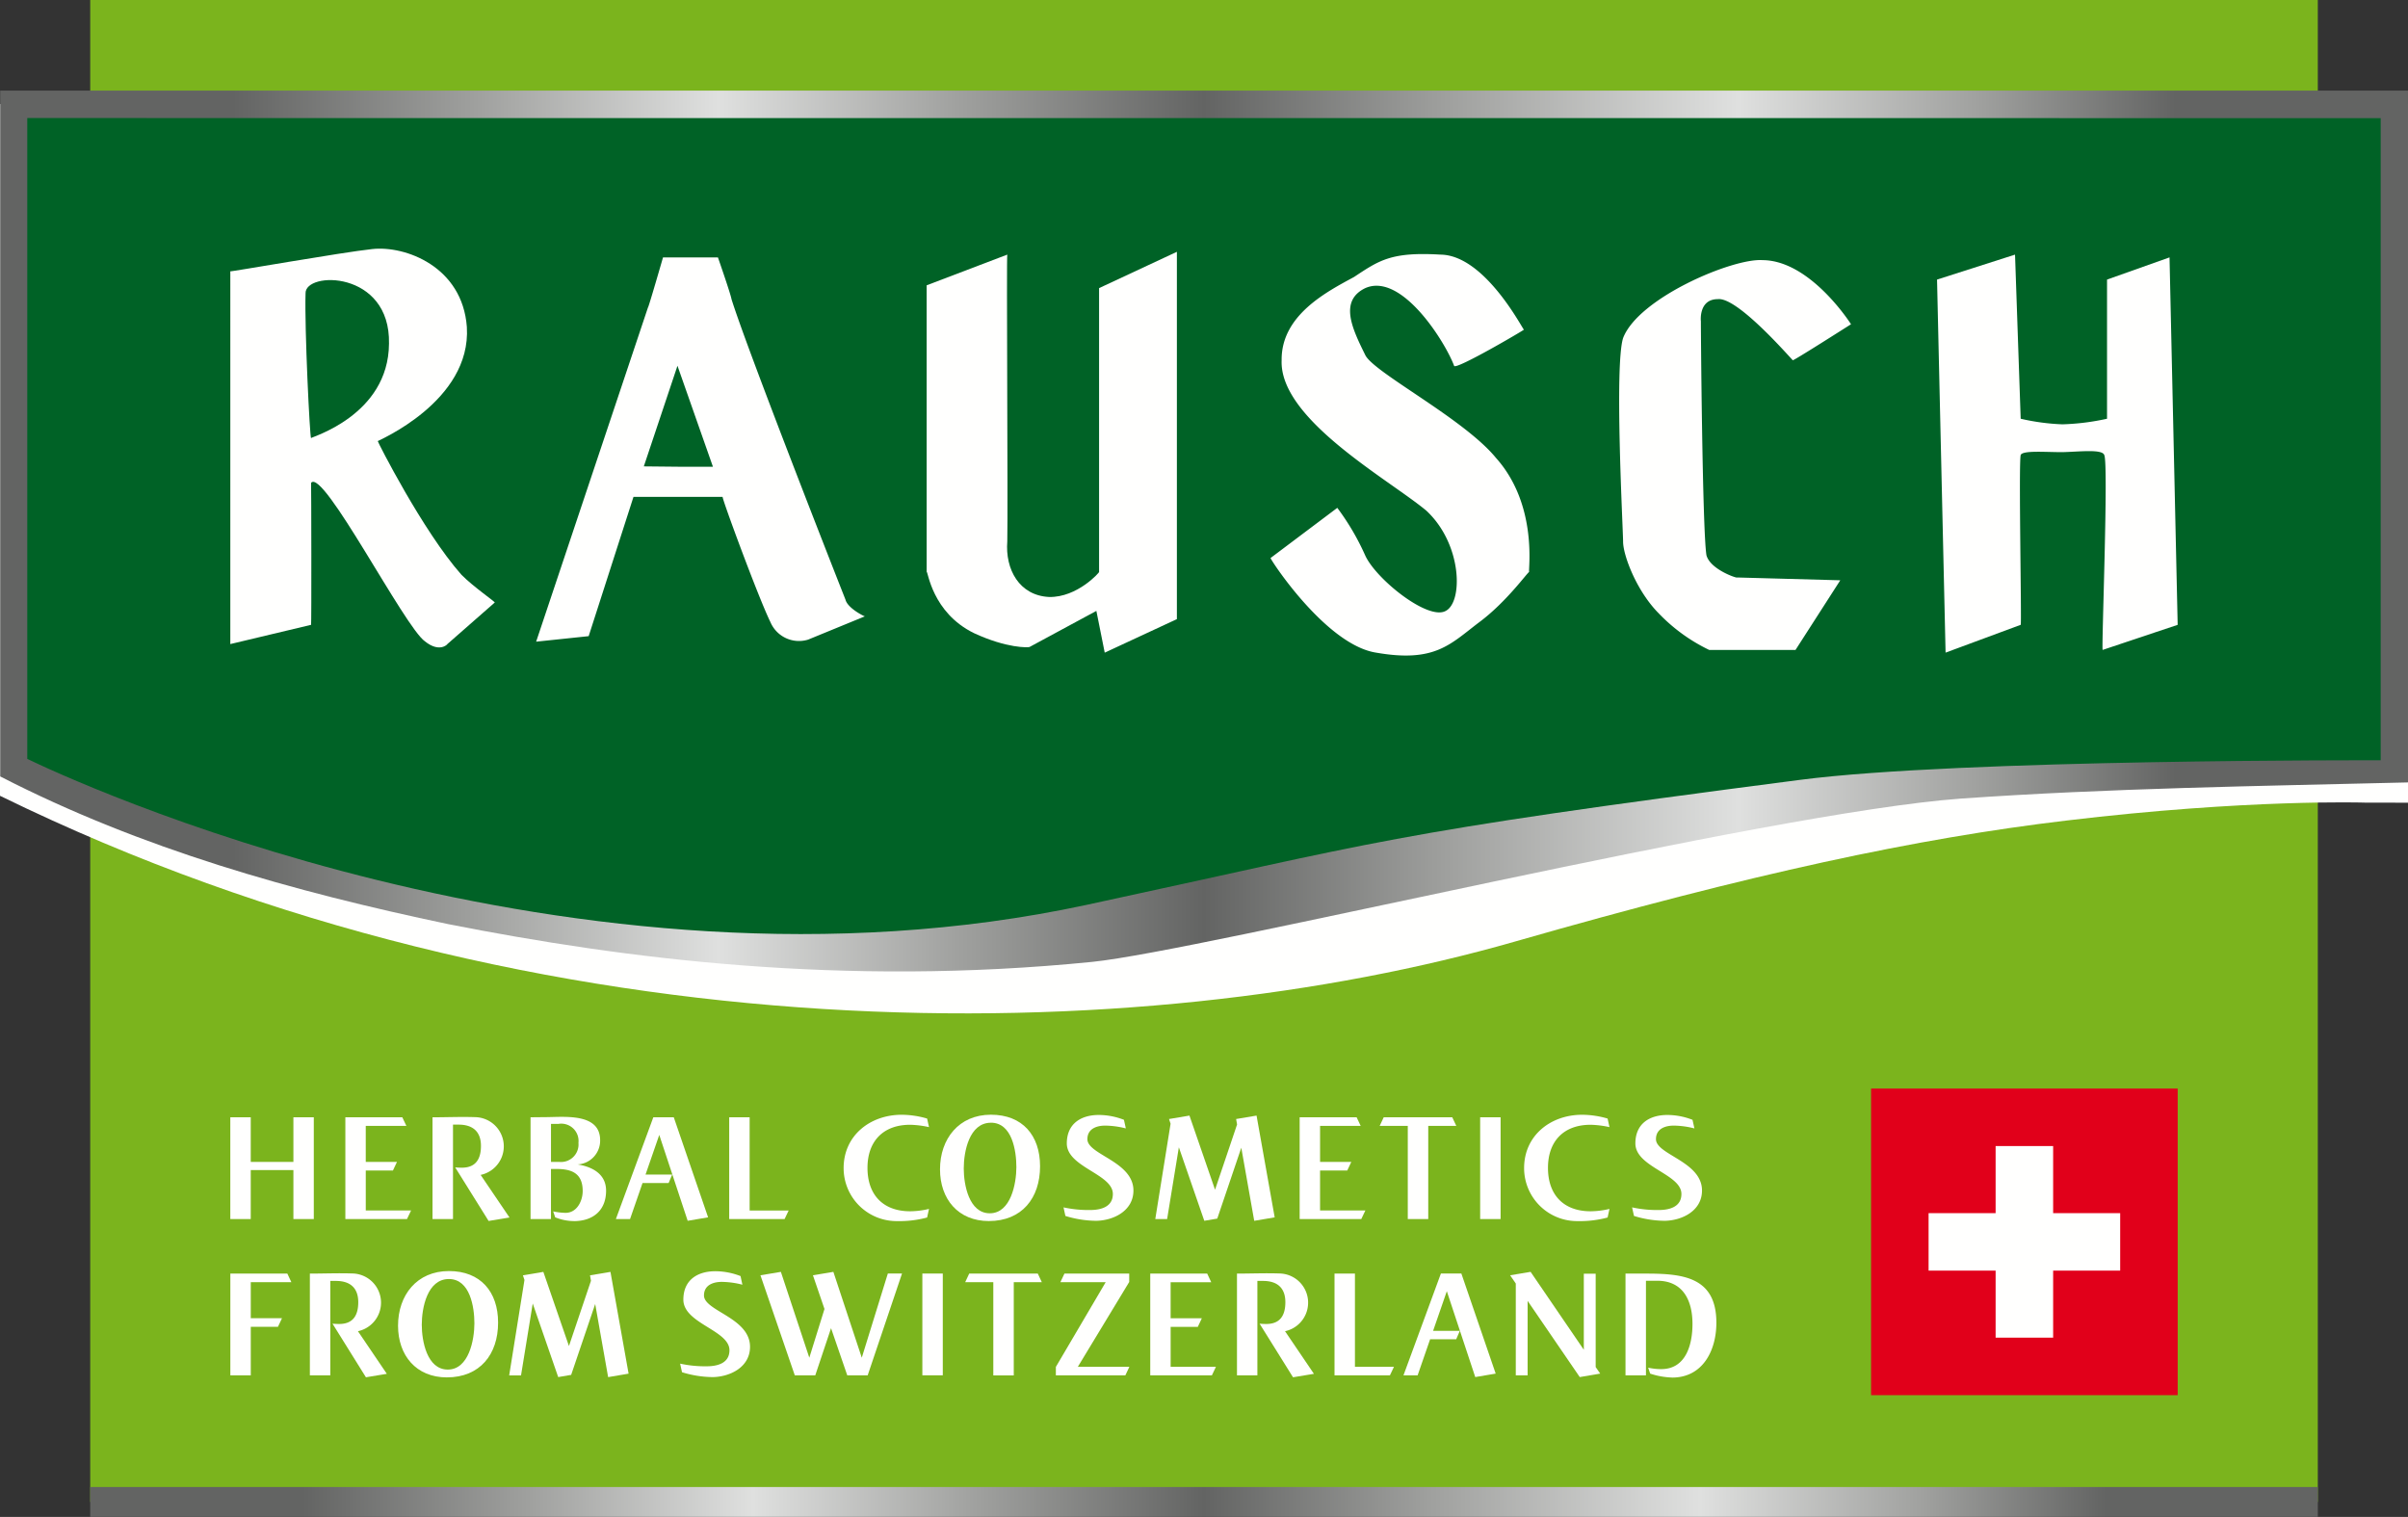 <?xml version="1.0" encoding="UTF-8"?>
<svg xmlns="http://www.w3.org/2000/svg" xmlns:xlink="http://www.w3.org/1999/xlink" width="298.137" height="187.815" viewBox="0 0 298.137 187.815">
  <rect x="0" y="0" width="298.137" height="187.815" fill="#333333" stroke="none"/>
  <defs>
    <linearGradient id="linear-gradient" y1="0.5" x2="1" y2="0.5" gradientUnits="objectBoundingBox">
      <stop offset="0" stop-color="#636463"></stop>
      <stop offset="0.1" stop-color="#636463"></stop>
      <stop offset="0.2" stop-color="#9fa09e"></stop>
      <stop offset="0.3" stop-color="#dfe0df"></stop>
      <stop offset="0.4" stop-color="#9fa09e"></stop>
      <stop offset="0.5" stop-color="#636463"></stop>
      <stop offset="0.6" stop-color="#9fa09e"></stop>
      <stop offset="0.72" stop-color="#dfe0df"></stop>
      <stop offset="0.82" stop-color="#9fa09e"></stop>
      <stop offset="0.9" stop-color="#636463"></stop>
      <stop offset="1" stop-color="#636463"></stop>
    </linearGradient>
    <linearGradient id="linear-gradient-2" x1="0" y1="0.509" y2="0.509" xlink:href="#linear-gradient"></linearGradient>
  </defs>
  <g id="Logo_Rausch" transform="translate(-0.001 -0.02)">
    <path id="Pfad_186" data-name="Pfad 186" d="M26.585.02h275.8V185.988H26.585Z" transform="translate(-15.414)" fill="#7bb41d"></path>
    <path id="Pfad_187" data-name="Pfad 187" d="M26.585,438.185h275.8v3.7H26.585Z" transform="translate(-15.414 -254.054)" fill="url(#linear-gradient)"></path>
    <path id="Pfad_188" data-name="Pfad 188" d="M551.322,320.787h37.963v37.96H551.322Z" transform="translate(-319.663 -185.985)" fill="#e1001a"></path>
    <path id="Pfad_189" data-name="Pfad 189" d="M591.993,346.029h-8.3V337.72h-7.122v8.309h-8.3v7.115h8.3v8.3h7.122v-8.3h8.3v-7.115" transform="translate(-329.49 -195.803)" fill="#fffffe"></path>
    <path id="Pfad_190" data-name="Pfad 190" d="M75.674,341.849v-6.067H70.393v6.067h-2.53v-12.6h2.53v5.525h5.281V329.25H78.2v12.6h-2.53" transform="translate(-39.347 -190.892)" fill="#fffffe"></path>
    <path id="Pfad_191" data-name="Pfad 191" d="M109.393,341.849h-7.63v-12.6h7.051l.505,1.064h-5.03v4.461h3.865l-.5,1.064H104.29v4.949H109.9l-.505,1.061" transform="translate(-59.003 -190.892)" fill="#fffffe"></path>
    <path id="Pfad_192" data-name="Pfad 192" d="M134.392,342.027l-4.137-6.633c.271.024.542.037.83.037,1.737,0,2.36-1.1,2.36-2.7,0-1.8-1.048-2.631-2.768-2.631h-.693v11.693h-2.537v-12.6c1.744,0,3.5-.077,5.244-.02a3.615,3.615,0,0,1,.713,7.152l3.574,5.274-2.587.428" transform="translate(-73.896 -190.835)" fill="#fffffe"></path>
    <path id="Pfad_193" data-name="Pfad 193" d="M159.812,329.989h-.947V334.7h1.024a2.17,2.17,0,0,0,2.376-2.36,2.14,2.14,0,0,0-2.453-2.352m1.874,12.038a6.33,6.33,0,0,1-2.3-.465l-.251-.733a8.275,8.275,0,0,0,1.532.177c1.409,0,2.122-1.469,2.122-2.707,0-2.148-1.3-2.724-3.226-2.724h-.7v6.2h-2.53v-12.6l2.028-.02c2.282-.02,6.589-.485,6.589,2.858a2.951,2.951,0,0,1-2.785,3c1.817.291,3.521,1.181,3.521,3.249,0,2.473-1.643,3.769-4,3.769" transform="translate(-90.645 -190.818)" fill="#fffffe"></path>
    <path id="Pfad_194" data-name="Pfad 194" d="M190.37,342.062l-3.517-10.632-1.7,4.909h3.3l-.442,1.048h-3.23l-1.546,4.461h-1.754l4.635-12.6h2.533l4.25,12.386-2.533.428" transform="translate(-105.227 -190.891)" fill="#fffffe"></path>
    <path id="Pfad_195" data-name="Pfad 195" d="M221.725,341.849h-6.857v-12.6h2.53v11.539h4.832l-.505,1.061" transform="translate(-124.583 -190.892)" fill="#fffffe"></path>
    <path id="Pfad_196" data-name="Pfad 196" d="M258.918,341.223a13.08,13.08,0,0,1-3.671.445,6.56,6.56,0,0,1-6.666-6.556c0-4.076,3.323-6.609,7.188-6.609a11.455,11.455,0,0,1,3.149.469l.234,1.061a12,12,0,0,0-2.339-.291c-3.323,0-5.278,2.031-5.278,5.335,0,3.323,1.911,5.375,5.278,5.375a10.46,10.46,0,0,0,2.339-.292l-.234,1.064" transform="translate(-144.13 -190.459)" fill="#fffffe"></path>
    <path id="Pfad_197" data-name="Pfad 197" d="M283.285,329.489c-2.687,0-3.363,3.577-3.363,5.666,0,1.991.639,5.545,3.226,5.545,2.614,0,3.289-3.708,3.289-5.716s-.522-5.5-3.152-5.5m-.251,12.178c-3.805,0-6.051-2.724-6.051-6.4,0-3.785,2.339-6.767,6.3-6.767,3.925,0,6.087,2.577,6.087,6.382,0,3.938-2.242,6.783-6.338,6.783" transform="translate(-160.598 -190.458)" fill="#fffffe"></path>
    <path id="Pfad_198" data-name="Pfad 198" d="M317.3,341.661a13.253,13.253,0,0,1-3.691-.6L313.377,340a14.488,14.488,0,0,0,3.283.328c1.319,0,2.824-.365,2.824-1.991,0-2.476-5.7-3.306-5.7-6.257,0-2.417,1.724-3.521,3.962-3.521a8.614,8.614,0,0,1,3.112.6l.234,1.064a10.767,10.767,0,0,0-2.477-.345c-1.1-.02-2.282.365-2.282,1.68,0,1.931,5.7,2.745,5.7,6.359,0,2.533-2.51,3.748-4.735,3.748" transform="translate(-181.7 -190.49)" fill="#fffffe"></path>
    <path id="Pfad_199" data-name="Pfad 199" d="M352.66,341.767l-1.6-9.045-2.975,8.774-1.606.271-3.149-9.1-1.453,8.888h-1.466l1.894-11.806-.194-.582,2.53-.425,3.169,9.179,2.727-8.078-.118-.676,2.53-.425,2.245,12.6-2.533.428" transform="translate(-197.373 -190.596)" fill="#fffffe"></path>
    <path id="Pfad_200" data-name="Pfad 200" d="M390.585,341.849h-7.63v-12.6h7.055l.5,1.064h-5.027v4.461h3.865l-.5,1.064h-3.367v4.949h5.609l-.505,1.061" transform="translate(-222.042 -190.892)" fill="#fffffe"></path>
    <path id="Pfad_201" data-name="Pfad 201" d="M412.546,330.312v11.536h-2.534V330.312h-3.48l.5-1.064h8.487l.5,1.064h-3.477" transform="translate(-235.712 -190.891)" fill="#fffffe"></path>
    <path id="Pfad_202" data-name="Pfad 202" d="M436.141,329.246h2.53v12.6h-2.53Z" transform="translate(-252.88 -190.89)" fill="#fffffe"></path>
    <path id="Pfad_203" data-name="Pfad 203" d="M459.429,341.223a13.106,13.106,0,0,1-3.675.445,6.56,6.56,0,0,1-6.663-6.556c0-4.076,3.319-6.609,7.185-6.609a11.462,11.462,0,0,1,3.153.469l.231,1.061a11.937,11.937,0,0,0-2.336-.291c-3.33,0-5.278,2.031-5.278,5.335,0,3.323,1.911,5.375,5.278,5.375a10.407,10.407,0,0,0,2.336-.292l-.231,1.064" transform="translate(-260.389 -190.459)" fill="#fffffe"></path>
    <path id="Pfad_204" data-name="Pfad 204" d="M484.83,341.661a13.209,13.209,0,0,1-3.688-.6L480.908,340a14.484,14.484,0,0,0,3.283.328c1.319,0,2.824-.365,2.824-1.991,0-2.476-5.7-3.306-5.7-6.257,0-2.417,1.72-3.521,3.962-3.521a8.614,8.614,0,0,1,3.112.6l.234,1.064a10.775,10.775,0,0,0-2.477-.345c-1.1-.02-2.282.365-2.282,1.68,0,1.931,5.7,2.745,5.7,6.359,0,2.533-2.514,3.748-4.735,3.748" transform="translate(-278.836 -190.49)" fill="#fffffe"></path>
    <path id="Pfad_205" data-name="Pfad 205" d="M70.4,376.359v4.461h3.865l-.5,1.064H70.4v6.01h-2.53v-12.6h7.054l.5,1.067H70.4" transform="translate(-39.35 -217.588)" fill="#fffffe"></path>
    <path id="Pfad_206" data-name="Pfad 206" d="M98.249,388.079l-4.133-6.633c.271.023.542.037.83.037,1.737,0,2.356-1.1,2.356-2.7,0-1.8-1.041-2.63-2.761-2.63h-.7v11.693h-2.53v-12.6c1.737,0,3.5-.074,5.238-.016a3.614,3.614,0,0,1,.713,7.148l3.577,5.277-2.593.429" transform="translate(-52.945 -217.536)" fill="#fffffe"></path>
    <path id="Pfad_207" data-name="Pfad 207" d="M123.586,375.542c-2.688,0-3.363,3.577-3.363,5.666,0,1.987.636,5.545,3.222,5.545,2.614,0,3.293-3.708,3.293-5.722,0-1.988-.525-5.488-3.152-5.488m-.251,12.178c-3.812,0-6.051-2.724-6.051-6.4,0-3.785,2.336-6.767,6.3-6.767,3.922,0,6.088,2.574,6.088,6.382,0,3.939-2.246,6.783-6.339,6.783" transform="translate(-68.002 -217.16)" fill="#fffffe"></path>
    <path id="Pfad_208" data-name="Pfad 208" d="M162.283,387.82l-1.6-9.045-2.975,8.771-1.606.274-3.153-9.109-1.449,8.9h-1.466l1.891-11.814-.191-.576,2.53-.425,3.169,9.18,2.727-8.079-.117-.676,2.53-.425,2.245,12.6-2.533.429" transform="translate(-86.99 -217.298)" fill="#fffffe"></path>
    <path id="Pfad_209" data-name="Pfad 209" d="M204.328,387.713a13.23,13.23,0,0,1-3.688-.6l-.234-1.064a14.462,14.462,0,0,0,3.283.328c1.315,0,2.824-.365,2.824-1.991,0-2.477-5.706-3.306-5.706-6.261,0-2.416,1.723-3.518,3.966-3.518a8.687,8.687,0,0,1,3.112.6l.231,1.068a10.72,10.72,0,0,0-2.473-.348c-1.1-.02-2.282.368-2.282,1.68,0,1.931,5.7,2.748,5.7,6.359,0,2.537-2.51,3.751-4.732,3.751" transform="translate(-116.198 -217.191)" fill="#fffffe"></path>
    <path id="Pfad_210" data-name="Pfad 210" d="M237.351,387.607h-2.53l-2.008-5.84-1.954,5.84h-2.533l-4.254-12.392,2.53-.422,3.521,10.629L232,379.388l-1.429-4.173,2.53-.422,3.517,10.629L239.844,375H241.6l-4.25,12.6" transform="translate(-129.919 -217.298)" fill="#fffffe"></path>
    <path id="Pfad_211" data-name="Pfad 211" d="M271.778,375.288h2.53v12.6h-2.53Z" transform="translate(-157.58 -217.585)" fill="#fffffe"></path>
    <path id="Pfad_212" data-name="Pfad 212" d="M290.414,376.359V387.9h-2.533V376.359H284.4l.5-1.067h8.487l.5,1.067h-3.477" transform="translate(-164.898 -217.588)" fill="#fffffe"></path>
    <path id="Pfad_213" data-name="Pfad 213" d="M319.711,387.9h-8.6v-1.048l6.168-10.488H311.67l.505-1.068h8.018v1.041l-6.359,10.5h6.379l-.5,1.064" transform="translate(-180.383 -217.59)" fill="#fffffe"></path>
    <path id="Pfad_214" data-name="Pfad 214" d="M346.561,387.9H338.93V375.3h7.051l.5,1.068h-5.027v4.461h3.865l-.5,1.064h-3.364v4.946h5.609l-.505,1.064" transform="translate(-196.516 -217.59)" fill="#fffffe"></path>
    <path id="Pfad_215" data-name="Pfad 215" d="M371.428,388.079l-4.136-6.633c.271.023.542.037.833.037,1.737,0,2.356-1.1,2.356-2.7,0-1.8-1.04-2.63-2.764-2.63h-.7v11.693h-2.527v-12.6c1.737,0,3.494-.074,5.234-.016a3.614,3.614,0,0,1,.716,7.148l3.577,5.277-2.594.429" transform="translate(-211.338 -217.536)" fill="#fffffe"></path>
    <path id="Pfad_216" data-name="Pfad 216" d="M400.081,387.9h-6.857V375.3h2.53v11.539h4.833l-.505,1.064" transform="translate(-227.996 -217.59)" fill="#fffffe"></path>
    <path id="Pfad_217" data-name="Pfad 217" d="M422.436,388.106l-3.521-10.632-1.7,4.909h3.306l-.445,1.044h-3.23l-1.546,4.464h-1.753l4.635-12.607h2.533l4.25,12.392-2.533.429" transform="translate(-239.782 -217.584)" fill="#fffffe"></path>
    <path id="Pfad_218" data-name="Pfad 218" d="M453.6,387.82l-6.455-9.434v9.22h-1.466V376.237l-.7-1.021,2.534-.425,6.589,9.648v-9.417h1.469v11.559l.559.809-2.53.429" transform="translate(-258.007 -217.298)" fill="#fffffe"></path>
    <path id="Pfad_219" data-name="Pfad 219" d="M484.767,388.169a9.5,9.5,0,0,1-2.745-.485l-.251-.737a7.491,7.491,0,0,0,1.627.178c3.069,0,3.862-3.072,3.862-5.589,0-2.878-1.141-5.351-4.371-5.351H481.5V387.9h-2.533V375.3H481.5c4.562,0,8.718.408,8.718,6.087,0,3.387-1.647,6.767-5.451,6.787" transform="translate(-277.711 -217.59)" fill="#fffffe"></path>
    <path id="Pfad_220" data-name="Pfad 220" d="M292.8,117.167s-14.477-.475-37.016,2.226c-18.453,2.2-38.763,6.529-68.222,14.979C141.573,147.564,67.7,149.451,0,116.321V30.669H298.138v86.508l-5.341-.011" transform="translate(0 -17.771)" fill="#fffffe"></path>
    <path id="Pfad_221" data-name="Pfad 221" d="M298.171,26.726V112.38c-18.474.453-36.971.712-55.411,2.005-24.1,1.773-94.081,18.858-107.491,20.213-31,3.112-58.1-.405-79.752-4.675C36.4,125.908,17.485,120.6.06,111.637V26.726Z" transform="translate(-0.034 -15.485)" fill="url(#linear-gradient-2)"></path>
    <path id="Pfad_222" data-name="Pfad 222" d="M8.035,34.805v79.343c4.571,2.215,67.339,31.8,131.165,18.074,36.574-7.87,36.363-8.741,88.335-15.477,19.848-2.584,71.88-2.423,71.88-2.423V34.815l-291.38-.01" transform="translate(-4.658 -20.169)" fill="#006226"></path>
    <path id="Pfad_223" data-name="Pfad 223" d="M580.422,75.046l-9.658,3.092,1.057,46.189,9.3-3.444c.134,0-.268-19.962,0-21.029.247-.589,3-.351,5.167-.351,2.138-.053,4.919-.4,5.177.351.552,1-.362,24.175-.195,24.135l9.287-3.106-1.008-45.493-7.737,2.747V95.367a29.426,29.426,0,0,1-5.525.692,27.552,27.552,0,0,1-5.167-.692l-.7-20.321" transform="translate(-330.936 -43.501)" fill="#fffffe"></path>
    <path id="Pfad_224" data-name="Pfad 224" d="M498.592,89.053c.037.121,7.215-4.464,7.215-4.457s-5.013-7.938-10.99-7.938c-3.7-.241-15.331,4.678-17.231,9.648-1.078,3.38-.03,23.252,0,25.166-.03,1.6,1.593,6.091,4.451,8.962a21.624,21.624,0,0,0,6.211,4.488h10.685l5.542-8.624-12.788-.348c.077.14-3.286-.961-3.778-2.738-.512-3-.709-29.071-.689-28.968-.02-.1-.265-2.754,2.085-2.754,2.289-.3,8.263,6.459,9.287,7.563" transform="translate(-276.628 -44.43)" fill="#fffffe"></path>
    <path id="Pfad_225" data-name="Pfad 225" d="M397.13,88.739c.321.438,8.551-4.384,8.631-4.5-.08.117-4.792-9.237-10.334-9.287-6.1-.361-7.58.706-10.7,2.768-3.309,1.8-9.029,4.7-8.965,10.311-.3,7.3,13.259,14.742,17.918,18.624,4.454,4.153,4.554,11.3,2.4,12.409-2.2,1.235-8.661-3.956-9.976-6.877a30.534,30.534,0,0,0-3.451-5.883l-8.26,6.211c-.08.114,6.857,10.769,13.085,11.72,7.309,1.271,9.173-1.071,12.774-3.788,3.4-2.537,5.991-6.218,6.158-6.2-.168-.013,1.181-8.232-4.123-14.139-3.986-4.869-15.21-10.6-16.183-12.747-1.593-3.23-3.254-6.663,0-8.256,4.541-2.022,9.976,6.783,11.023,9.641" transform="translate(-217.08 -43.406)" fill="#fffffe"></path>
    <path id="Pfad_226" data-name="Pfad 226" d="M283.03,74.566l-9.983,3.8v35.49c.164-.15.639,5.017,5.853,7.573,4.083,1.9,6.75,1.793,6.887,1.717l8.273-4.468,1.034,5.17,8.935-4.15V74.218l-9.634,4.495v35.142c.114-.01-2.677,3.179-6.191,3.1-3.695-.181-5.448-3.423-5.173-6.887.09-4.29-.114-35.447,0-35.5" transform="translate(-158.316 -43.021)" fill="#fffffe"></path>
    <path id="Pfad_227" data-name="Pfad 227" d="M171.309,101.743l4.29.043h4.267l-4.391-12.5Zm-6.827,21.02-6.505.683,13.848-41.387c.04.124,1.86-6.191,1.86-6.191h6.8s1.57,4.508,1.68,5.167c1.723,5.552,11.121,29.627,14.112,37.21.268,1.054,2.279,2.051,2.4,2.065l-7.024,2.881a3.84,3.84,0,0,1-4.672-2.175c-1.486-3.025-6.048-15.414-5.914-15.5H170.03l-5.549,17.248" transform="translate(-91.596 -43.978)" fill="#fffffe"></path>
    <path id="Path" d="M67.863,122.243l10-2.383c.057.01.027-17.476,0-17.579,1.472-1.894,11.6,17.924,14.112,19.634,1.757,1.409,2.758.388,2.761.328L100.6,117.1c.144-.037-2.674-1.964-4.126-3.447-4.762-5.367-10.434-16.562-10.354-16.542-.08-.02,11.609-4.893,11.03-14.129-.549-7.486-7.63-10.1-11.716-9.648-3.792.405-17.677,2.858-17.57,2.754Z" transform="translate(-39.347 -42.477)" fill="#fffffe"></path>
    <path id="Fill-48" d="M90.691,102.12c-.15-.09,9.6-2.761,9.651-11.7.194-9.106-10.468-8.989-10.331-6.2C89.875,88.574,90.541,102.03,90.691,102.12Z" transform="translate(-52.179 -47.855)" fill="#006226"></path>
  </g>
</svg>
